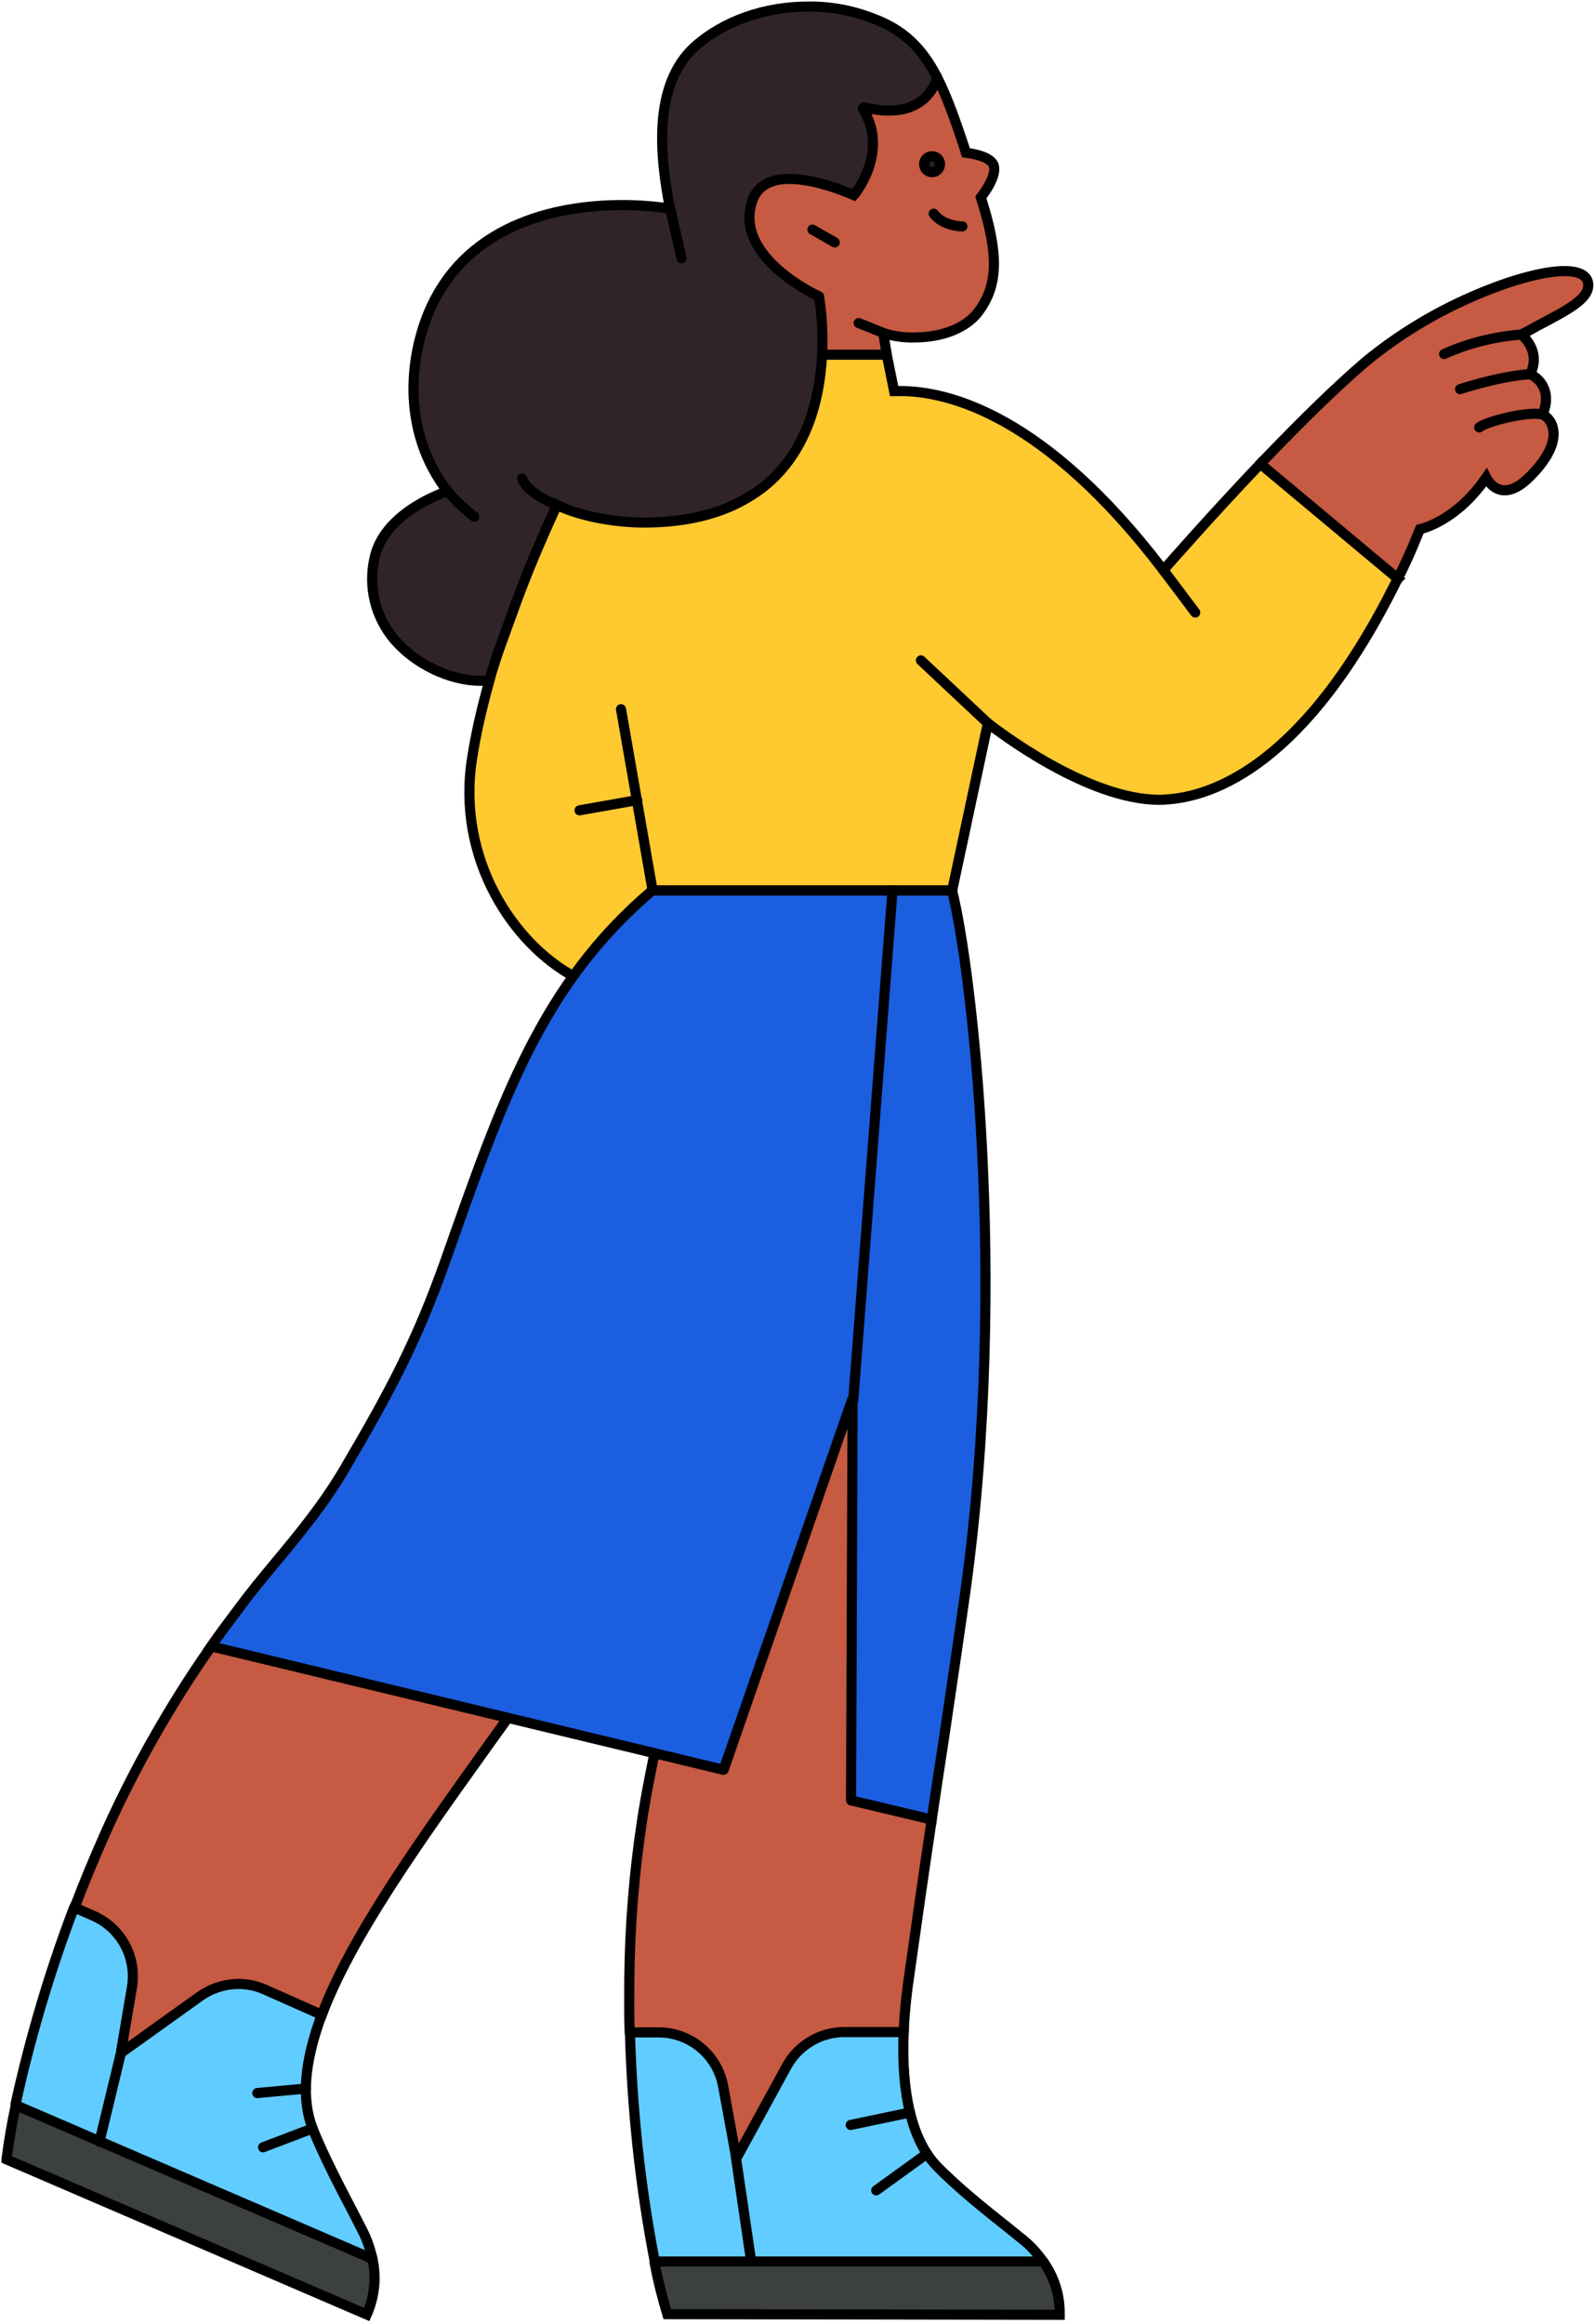 <svg width="243" height="354" viewBox="0 0 243 354" fill="none" xmlns="http://www.w3.org/2000/svg">
<path d="M49.019 306.964C53.393 295.154 64.135 280.184 73.66 266.866C75.168 264.726 76.722 262.637 78.183 260.549L78.277 260.451L34.194 249.807L32.203 250.776C30.26 253.501 28.752 255.833 27.198 258.311C22.969 265.115 19.176 272.162 15.922 279.504C14.316 283.148 12.808 286.744 11.351 290.584L14.803 317.51L49.019 306.964Z" fill="#C65A42" stroke="black" stroke-width="1.54"/>
<path d="M134.564 50.724C136.072 51.211 137.674 51.45 139.28 51.403C143.653 51.403 147.348 49.895 149.146 47.371C152.11 43.335 152.157 38.619 149.437 30.068C149.727 29.68 151.82 27.006 151.427 25.302C151.188 24.332 149.727 23.602 147.152 23.26L146.908 22.436C145.55 18.352 144.286 14.756 142.778 11.792C140.638 7.61 134.419 8.682 129.558 6.833C126.351 5.568 126.543 5.423 123.143 5.475C116.578 5.475 114.003 4.257 109.68 8.144C102.778 14.367 103.747 24.768 104.965 31.136L106.079 31.96C106.665 35.706 105.546 47.853 107.053 55.341V55.439L134.124 56.943L135.098 54.03L134.564 50.724Z" fill="#C65A42" stroke="black" stroke-width="1.54"/>
<path d="M137.674 309.636C137.82 305.894 138.259 302.781 138.452 301.422C139.374 294.909 140.493 286.939 141.95 277.166L132.621 197.457L100.395 263.848C99.571 267.543 98.306 273.958 97.82 277.316C96.607 285.234 95.974 293.209 95.876 301.226C95.876 303.947 95.825 306.719 95.923 309.538L111.671 337.437L137.674 309.636Z" fill="#C65A42" stroke="black" stroke-width="1.54"/>
<path d="M158.671 344.973L158.915 344.487C157.992 343.175 156.971 342.056 155.754 341.082C155.122 340.6 154.396 339.968 153.52 339.284C150.214 336.662 145.695 333.065 142.633 329.858C138.985 325.967 137.285 318.966 137.674 309.633V309.535H128.636C124.989 309.535 121.636 311.53 119.884 314.686L112.256 328.64C112.205 328.692 112.158 328.692 112.158 328.64L110.163 317.749C109.292 313.033 105.157 309.582 100.348 309.582H95.974V309.68C96.311 321.443 97.529 333.014 99.763 344.534C99.763 344.534 99.763 344.534 99.763 344.585L100.104 344.973H100.151H158.671Z" fill="#61CCFF" stroke="black" stroke-width="1.54"/>
<path d="M212.963 88.149C215.052 83.967 216.119 81.054 216.316 80.614C216.901 80.469 222.001 79.205 226.426 72.743C226.669 73.225 227.592 74.686 229.245 74.686C230.411 74.686 231.675 74.007 233.085 72.597C236.438 69.24 236.873 66.861 236.634 65.451C236.485 64.431 235.904 63.602 235.028 63.119C235.66 61.56 235.707 60.202 235.173 59.036C234.785 58.16 234.054 57.43 233.132 56.995C234.738 53.688 232.354 51.45 231.773 50.968C232.645 50.528 233.426 50.092 234.204 49.652C238.915 47.175 241.977 45.573 241.977 43.433C241.977 42.459 241.345 41.294 238.334 41.294C235.075 41.294 229.826 42.754 224.286 45.184C218.456 47.709 212.963 51.062 208.051 55.098C203.729 58.793 198.428 63.944 192.013 70.65L192.064 71.623L211.891 88.49L212.963 88.149Z" fill="#C65A42" stroke="black" stroke-width="1.54"/>
<path d="M87.808 148.953C93.202 140.885 99.033 136.704 99.473 136.362L144.918 136.024L145.064 135.636L150.505 110.166C151.966 111.285 165.621 121.831 176.653 121.831C176.995 121.831 177.337 121.831 177.674 121.78C184.871 121.344 199.013 116.437 212.912 88.195L212.963 88.148L192.013 70.649L191.966 70.7C184.431 78.624 178.016 85.961 177.239 86.837C159.159 63.119 144.38 59.57 137.187 59.57C136.995 59.57 136.799 59.57 136.654 59.57H136.363C136.312 59.57 136.265 59.57 136.218 59.57L135.099 54.03H106.277C106.277 54.03 106.909 57.186 107.054 57.87C105.986 58.015 97.042 59.57 90.87 66.374C88.145 69.291 78.672 73.131 74.926 82.754C72.641 88.49 76.092 98.258 74.588 103.606C73.371 107.928 72.448 112.012 71.915 115.561C69.531 130.724 78.087 143.798 87.71 148.902L87.808 148.953Z" fill="#FFC930" stroke="black" stroke-width="1.54"/>
<path d="M73.226 103.7C73.956 103.7 74.537 103.606 74.537 103.606C74.537 103.606 75.609 100.155 75.899 99.326C78.817 91.356 79.739 88.102 84.843 76.92C88.632 78.769 94.223 79.645 98.451 79.593C104.136 79.546 109.774 78.474 114.541 75.416C118.573 72.888 123.677 67.685 124.989 56.994C125.475 53.056 125.377 49.071 124.796 45.184L124.745 45.133C124.745 45.133 111.722 39.252 114.588 30.649C115.319 28.416 117.262 27.25 120.273 27.25C124.698 27.25 130.093 29.727 130.093 29.727C130.14 29.68 135.534 23.213 131.502 16.653C131.404 16.507 131.549 16.311 131.694 16.362C132.959 16.653 134.176 16.845 135.487 16.845C141.659 16.845 142.778 11.839 142.778 11.839V11.792C140.446 7.222 137.529 4.501 133.104 2.848C129.896 1.584 126.496 0.952 123.092 1.003C116.532 1.003 110.261 3.19 105.888 7.077C99.327 13.005 100.591 23.991 102.048 31.623L102.095 31.768C99.665 31.427 97.234 31.235 94.804 31.235C86.347 31.235 71.282 33.37 65.303 47.615C62.24 55 61.364 65.985 68.173 74.831C67.002 75.22 58.4 78.329 57.042 85.086C56.068 89.413 57.187 93.932 60.006 97.336C63.214 101.125 68.51 103.7 73.226 103.7Z" fill="#30242A" stroke="black" stroke-width="1.54"/>
<path d="M141.95 277.167C142.582 272.891 143.214 268.663 143.847 264.58C145.209 255.345 146.473 246.79 147.105 242.224C153.713 194.25 147.883 146.715 145.064 135.73V135.636H99.426H99.375C82.46 150.021 76.532 167.469 67.879 191.965C63.603 204.018 59.665 211.552 52.425 223.849C49.265 229.197 45.57 233.669 41.974 237.996C40.03 240.328 38.232 242.514 36.579 244.748C34.926 246.935 33.47 248.883 32.154 250.775L110.215 269.585C110.262 269.585 110.262 269.585 110.262 269.538L129.803 213.252C129.803 213.205 129.897 213.205 129.897 213.252L129.658 274.203C129.658 274.254 129.658 274.254 129.705 274.254L141.95 277.167Z" fill="#1B5EE0" stroke="black" stroke-width="1.54"/>
<path d="M129.995 213.252L135.975 135.636" stroke="black" stroke-width="1.54" stroke-linecap="round" stroke-linejoin="round"/>
<path d="M161.443 352.601V352.503C161.49 349.637 160.615 346.865 158.962 344.533L158.915 344.486H99.716V344.584C100.203 347.258 100.882 349.927 101.659 352.503L161.443 352.601Z" fill="#3D4041" stroke="black" stroke-width="1.54"/>
<path d="M55.877 352.555C57.042 349.928 57.38 346.964 56.748 344.098L56.457 343.808L2.798 320.47L2.409 320.666C1.829 323.34 1.342 326.112 1 328.884V328.931L55.877 352.555Z" fill="#3D4041" stroke="black" stroke-width="1.54"/>
<path d="M56.555 343.999C56.654 344.046 56.748 343.953 56.701 343.854C56.359 342.445 55.876 341.035 55.193 339.724C54.903 339.139 54.514 338.408 54.125 337.631C52.229 333.988 49.311 328.495 47.611 324.168C45.912 319.747 46.347 314.156 48.974 307.011C48.974 306.964 48.974 306.917 48.923 306.865L40.273 303.026C37.066 301.616 33.324 302.056 30.454 304.098L18.644 312.555C18.546 312.602 18.448 312.555 18.448 312.457L20.101 302.735C20.878 298.165 18.448 293.646 14.172 291.801L11.306 290.537L11.255 290.635C7.56 300.352 4.596 310.368 2.362 320.525C2.362 320.572 2.362 320.623 2.409 320.67L56.555 343.999Z" fill="#61CCFF" stroke="black" stroke-width="1.54"/>
<path d="M138.648 321.788L129.606 323.68" stroke="black" stroke-width="1.54" stroke-linecap="round" stroke-linejoin="round"/>
<path d="M141.223 328.059L133.492 333.646" stroke="black" stroke-width="1.54" stroke-linecap="round" stroke-linejoin="round"/>
<path d="M112.111 328.593L114.443 344.486" stroke="black" stroke-width="1.54" stroke-linecap="round" stroke-linejoin="round"/>
<path d="M18.499 312.405L15.146 326.261" stroke="black" stroke-width="1.54" stroke-linecap="round" stroke-linejoin="round"/>
<path d="M46.591 318.141L39.202 318.824" stroke="black" stroke-width="1.54" stroke-linecap="round" stroke-linejoin="round"/>
<path d="M47.611 324.219L40.077 327.085" stroke="black" stroke-width="1.54" stroke-linecap="round" stroke-linejoin="round"/>
<path d="M94.612 108.028L99.425 135.637H145.063" stroke="black" stroke-width="1.54" stroke-linecap="round" stroke-linejoin="round"/>
<path d="M88.295 123.434L97.089 121.879" stroke="black" stroke-width="1.54" stroke-linecap="round" stroke-linejoin="round"/>
<path d="M177.237 86.837L182.098 93.3" stroke="black" stroke-width="1.54" stroke-linecap="round" stroke-linejoin="round"/>
<path d="M150.505 110.168L140.301 100.592" stroke="black" stroke-width="1.54" stroke-linecap="round" stroke-linejoin="round"/>
<path d="M231.774 50.963C227.789 51.254 223.654 52.275 220.011 53.928" stroke="black" stroke-width="1.54" stroke-linecap="round" stroke-linejoin="round"/>
<path d="M233.131 56.995C228.416 57.285 222.441 59.28 222.441 59.28" stroke="black" stroke-width="1.54" stroke-linecap="round" stroke-linejoin="round"/>
<path d="M235.028 63.119C232.354 62.632 226.28 64.285 225.358 65.109" stroke="black" stroke-width="1.54" stroke-linecap="round" stroke-linejoin="round"/>
<path d="M134.565 50.724C132.135 49.704 130.823 49.217 130.823 49.217" stroke="black" stroke-width="1.54" stroke-linecap="round" stroke-linejoin="round"/>
<path d="M123.775 34.977L127.175 36.92" stroke="black" stroke-width="1.54" stroke-linecap="round" stroke-linejoin="round"/>
<path d="M84.844 76.919C79.984 74.975 79.544 72.887 79.544 72.887" stroke="black" stroke-width="1.54" stroke-linecap="round" stroke-linejoin="round"/>
<path d="M68.174 74.831C69.34 76.241 70.843 77.552 72.253 78.718" stroke="black" stroke-width="1.54" stroke-linecap="round" stroke-linejoin="round"/>
<path d="M102.095 31.765L103.846 39.347" stroke="black" stroke-width="1.54" stroke-linecap="round" stroke-linejoin="round"/>
<path d="M142.245 32.546C143.702 34.489 146.619 34.489 146.619 34.489" stroke="black" stroke-width="1.54" stroke-linecap="round" stroke-linejoin="round"/>
<path d="M142.001 26.229C141.33 26.229 140.784 25.682 140.784 25.011C140.784 24.341 141.33 23.798 142.001 23.798C142.672 23.798 143.214 24.341 143.214 25.011C143.214 25.682 142.672 26.229 142.001 26.229Z" fill="#231F20" stroke="black" stroke-width="1.54"/>
</svg>
